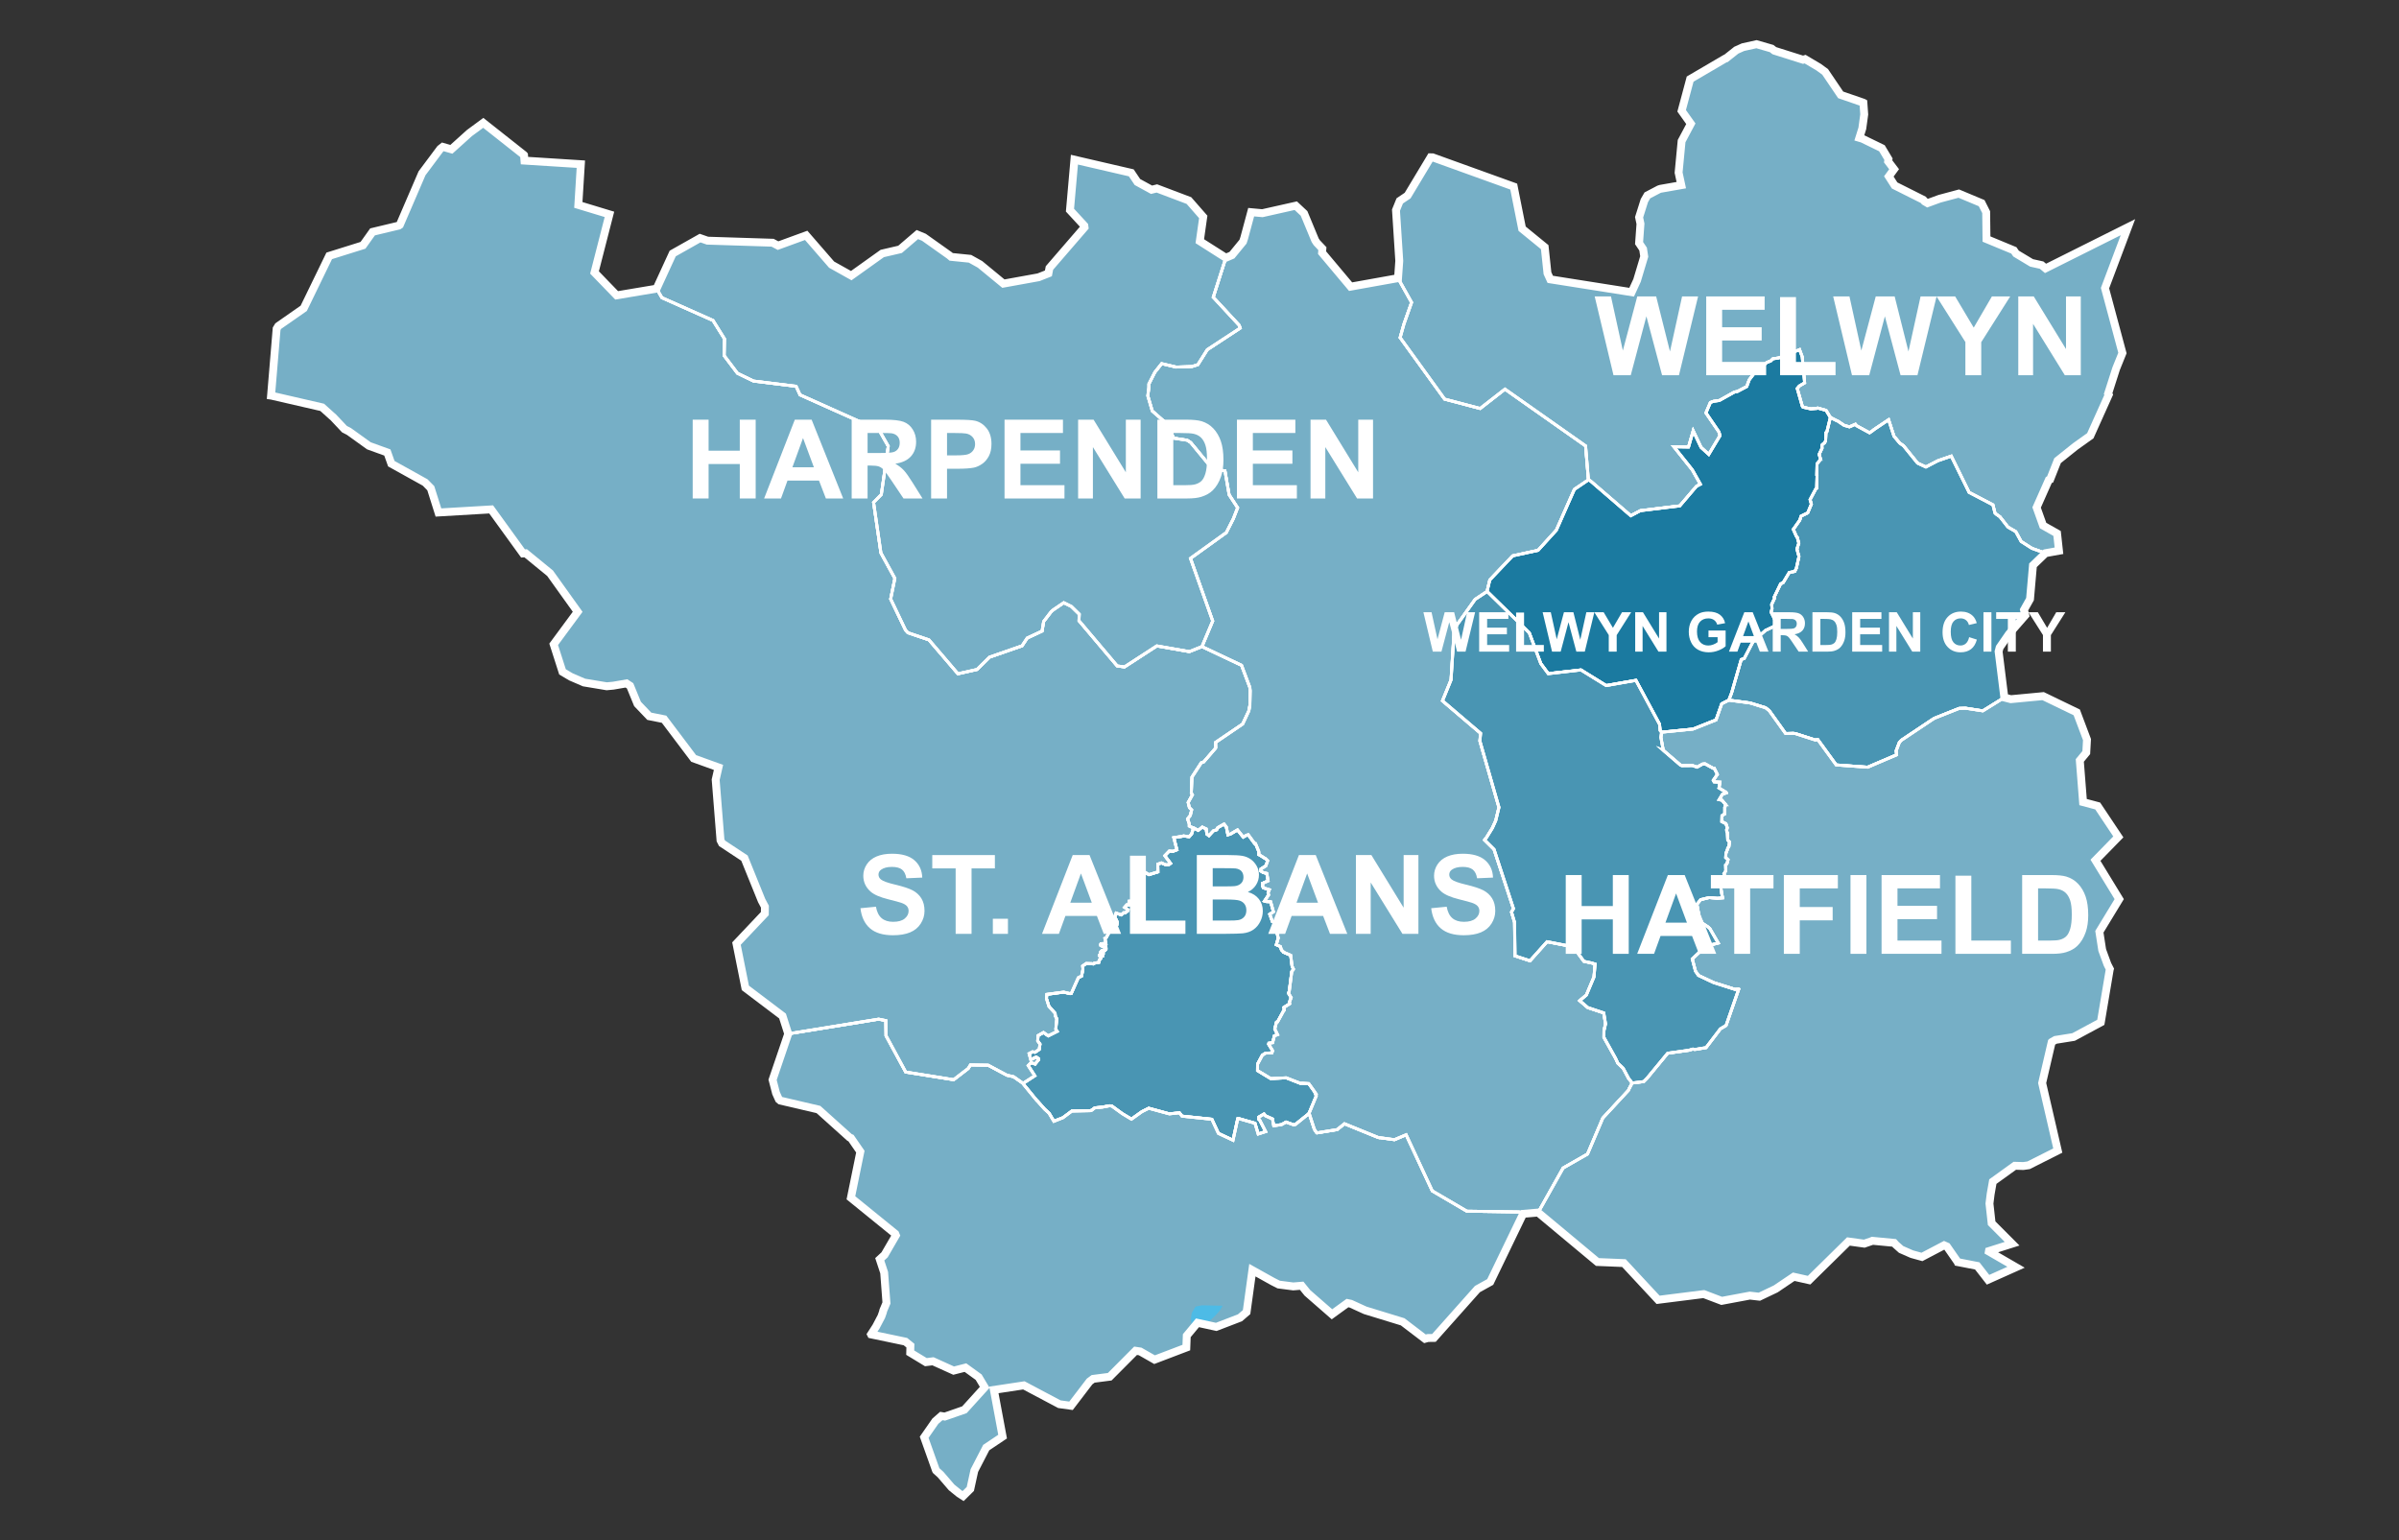 <?xml version="1.0" encoding="UTF-8"?><svg id="cars-clouds" xmlns="http://www.w3.org/2000/svg" width="380" height="244" viewBox="0 0 380 244"><rect x="0" y="0" width="380" height="244" fill="#333333" stroke="none"/><defs><style>.cls-1{fill:#42beee;}.cls-1,.cls-2{stroke-width:0px;}.cls-3{fill:#1b7aa0;}.cls-3,.cls-4,.cls-5,.cls-6,.cls-7{stroke:#fff;stroke-miterlimit:10;}.cls-3,.cls-5,.cls-6,.cls-7{stroke-width:.452px;}.cls-8{isolation:isolate;}.cls-4{stroke-width:1.25px;}.cls-4,.cls-6{fill:none;}.cls-5{fill:#4995b3;}.cls-9{opacity:.8;}.cls-2{fill:#fff;}.cls-7{fill:#76afc6;}</style></defs><g id="districtpaths"><path id="AL-01_districtpath" class="cls-5" d="m174.286,151.976l.022-.067.081-.125-.273-.414.014-.036.015-0.0.485.096.007-.107.114-.215-.01-.011-.455-.186.005-.043.231-.262.01-.024.18-.045.207.094.023-.008.153-.133.103-.158-.011-.218-.026-.118-.296.045-.512-.247-.039-.145.009-.037.059-.121.782-.039-.155-.795.067-.022.158-.127.348-.615.021-.384-.013-.053.115-.136.67.059.176-.053.171-.516-.024-.073.018-.029.188-.162.078-.415-.15-.404-.08-.12-.101-.047-.04-.047.009-.41.162-.457.838.285.39-.347.155.048.027-.008.412-.295.082-.198-.563-.391.341-.394.309.023.065-.605.528-.028.089-.12.159.015.363-.161.086-.345.327-.31-.505-.819.069-.106-.169-.971.985-.005.308-1.793.103-.061.8.5,1.431-.435-.02-1.223.569-.205.701.304.498-.038.253-.193-.911-1.215.716-.741.586.044.618-.236-.498-1.927,1.397-.224.009-.007.138-.046.887.13.387-.429.291-.951.068-.01.694.381.645-.521.627.296.102.814.324.247.708-.767.522-.165.164-.331.999-.572.368.469.246,1.226.389-.107,1.129-.66.915,1.137.523-.303.267-.066.999,1.375.147.019.51,1.227.036.361-.036.15.484.28.456.298.077.021.401.37.006.013-.3.817-.772.486-.057.303.406.26.575.141.215,1.18-.887.396.044.518.079.179.035.023.929.281-.208.499.085.336-.649.966.299.088.673.029.441,1.592-.584.38.425,1.179.393.13.685-.004.019.013-.172,1.599-.188.084.183.78-.305,1.053.649.288.166.541.25.239.047.102,1.161.499.228,1.77.218.42-.018.07-.254.315-.394,3.092-.118.352.422.695-.281.702.043.268-.914.57.048.463-.136.129-.003.028-.895,1.637-.024-.002-.169.086-.267,1.074.439.902-.505.191-.275,1.083-.597.086-.034.16.637,1.04-.13.342-.971.022-.536.329-.757,1.413-.008,1.029,2.099,1.269,2.455-.122,2.218.868.362-.011.983.06.927,1.296.27.641-1.142,2.753-.127.135-2.038,1.64-.28.06-1.209-.436-.698.399-1.254.188-.188-1.077-1.098-.493-.244-.297-.847.499.022.354.14.115.941,1.822-1.184.38-.504-1.706-2.688-.769-.043.021-.753,3.442-2.312-1.087-1.036-2.238-4.729-.492-.41-.53-1.598.168-3.262-.889-1.092.546-1.648,1.179-1.425-.855-1.683-1.22-.37-.042-1.116.21-1.214.12-.458.359-.268.09-2.904.057-1.413,1.052-1.436.569-.761-1.282-.706-.644-1.191-1.341-.04-.015-2.161-2.641-.021-.078,1.853-1.206-1.042-1.619.453-.467.641.231.577-.721-.014-.113-.382-.277-.871.424-.265-.97.552-.287.373.078.678-.447.126-.838-.368-.528.064-.839.857-.48.757.528,1.405-.706-.212-.338.153-1.656-.232-.454-.024-.36-.032-.084-.956-1.078-.39-1.242.056-.654,2.672-.354,1.017.241.186-.029,1.117-2.498.516-.255.216-1.096-.047-.506.568-.395.916.028.173.047.191-.127.042-.003.666-.12.08-.389.164-.092Z"/><path id="AL-02_districtpath" class="cls-7" d="m218.312,180.193l2.567.353,1.855-.78,4.137,8.889,5.484,3.215,8.274.118.631.301-5.21,10.793-2.03,1.128-6.886,7.738-.962.013-.457.127-3.534-2.692-5.929-1.818-2.277-1.04-.538-.114-2.453,1.78-3.891-3.394-.911-1.131-1.333.11-2.302-.297-.944-.478-3.227-1.8-.917,6.645-1.046.898-3.756,1.444-2.975-.648-1.697,2.038-.071,1.885-5.03,1.916-2.284-1.302-.725-.108-4.095,4.112-2.63.339-.561.417-2.94,3.85-1.843-.255-5.628-2.982-4.745.718,1.379,7.401-2.593,1.738-1.884,3.645-.637,2.91-1.14,1.125-.616-.395-1.215-.983-1.732-2.018-.718-.652-.031-.05-1.858-5.218,1.773-2.547.938-.819.549.09,3.117-1.082,3.213-3.548-.962-1.614-2.091-1.512-1.869.477-3.272-1.481-1.125.141-2.483-1.506.03-1.112-.787-.637-5.439-1.139-.005-.011.799-1.243.833-1.586.243-.686.062-.271.499-1.188-.362-4.807-.697-2.114.764-.706,1.792-3.087-.102-.242-7.023-5.703,1.493-7.312-1.484-2.151-.229-.098-4.927-4.426-6.037-1.41-.229-.191-.45-.995-.544-2.111,2.474-7.282,14.33-2.327,1.131.236.03,2.391,3.12,5.756,7.591,1.212,2.309-1.776.348-.567,2.808.043,2.998,1.601.024-.002,1.011.231,1.502,1.055.021.078,2.161,2.641.04.015,1.191,1.341.706.644.761,1.282,1.436-.569,1.413-1.052,2.904-.057.268-.09.458-.359,1.214-.12,1.116-.21.37.042,1.683,1.22,1.425.855,1.648-1.179,1.092-.546,3.262.889,1.598-.168.41.53,4.729.492,1.036,2.238,2.312,1.087.753-3.442.043-.021,2.688.769.504,1.706,1.184-.38-.941-1.822-.14-.115-.022-.354.847-.499.244.297,1.098.493.188,1.077,1.254-.188.698-.399,1.209.436.28-.06,2.038-1.64.127-.135.828,2.533.379.568.028.016,3.207-.521,1.166-.926,5.333,2.171.011.003Z"/><path id="AL-03_districtpath" class="cls-7" d="m187.471,132.418l-.138.046-.009.007-1.397.224.498,1.927-.618.236-.586-.044-.716.741.911,1.215-.253.193-.498.038-.701-.304-.569.205.02,1.223-1.431.435-.8-.5-.103.061-.308,1.793-.985.005.169.971-.069.106.505.819-.327.31-.086.345-.363.161-.159-.015-.089.12-.528.028-.065.605-.309-.023-.341.394.563.391-.082.198-.412.295-.027.008-.155-.048-.39.347-.838-.285-.162.457-.009.41.04.047.101.047.08.12.15.404-.078.415-.188.162-.018.029.024.073-.171.516-.176.053-.67-.059-.115.136.013.053-.021.384-.348.615-.158.127-.067.022.155.795-.782.039-.059.121-.009.037.039.145.512.247.296-.045.026.118.011.218-.103.158-.153.133-.023.008-.207-.094-.18.045-.01.024-.231.262-.005.043.455.186.01.011-.114.215-.007.107-.485-.096-.015 0-.014.036.273.414-.081.125-.022.067-.164.092-.08.389-.666.12-.042.003-.191.127-.173-.047-.916-.028-.568.395.047.506-.216,1.096-.516.255-1.117,2.498-.186.029-1.017-.241-2.672.354-.056.654.39,1.242.956,1.078.032.084.024.36.232.454-.153,1.656.212.338-1.405.706-.757-.528-.857.48-.064.839.368.528-.126.838-.678.447-.373-.078-.552.287.265.97.871-.424.382.277.014.113-.577.721-.641-.231-.453.467,1.042,1.619-1.853,1.206-1.502-1.055-1.011-.231-.024.002-2.998-1.601-2.808-.043-.348.567-2.309,1.776-7.591-1.212-3.12-5.756-.03-2.391-1.131-.236-14.33,2.327-.9-2.821-5.891-4.455-1.404-7.018,4.491-4.75.011-1.1-.516-.97-2.722-6.721-3.546-2.341-.247-.472-.768-9.603.448-1.952-3.933-1.418-4.689-6.215-2.343-.469-1.861-1.951-1.179-2.872-.579-.382-2.076.358-1.048.097-3.589-.597-2.078-.896-1.334-.788-1.398-4.367,3.799-5.149-4.37-6.111-3.87-3.167-.411.034-5.05-6.978-8.349.491-1.214-3.848-.898-.912-5.353-2.974-.628-1.773-2.923-1.058-3.161-2.274-.708-.364-1.811-1.921-.173-.142-1.546-1.391-8.025-1.85-.073-.01.884-10.595.257-.419,4.036-2.814,4.035-8.308,5.353-1.676,1.512-2.126,4.152-.995.17-.116,3.517-8.172,2.89-3.871.4-.315,1.359.389,2.854-2.575,2.196-1.616,6.42,5.072.039.044.069.866,8.928.565-.398,6.455,4.927,1.495-2.363,9.205,3.508,3.624,6.324-1.06.841,1.429,8.098,3.607,1.818,2.919-.053,2.656,2.106,2.792,2.542,1.23,6.612.811.147.048.607,1.329,9.889,4.429,2.206.398,1.882,3.309-1.1,7.658-1.226,1.247,1.161,8.001,2.21,4.031-.665,3.277,2.356,4.923.373.412,3.334,1.129,4.593,5.373,3.025-.682,1.993-1.956,5.134-1.784.824-1.242,2.352-1.099.25-1.522,1.192-1.554.351-.303,1.645-1.115,1.204.592,1.25,1.225-.05,1.036,6.054,7.159,1.147.164,5.131-3.33,5.151.901,2.002-.796,6.269,2.961,1.314,3.498.055.541-.047,2.31-.161.862-.978,2.091-4.286,2.912.023.814-.016.075-.019.032-1.874,2.174-.398.146-1.465,2.259-.105,2.525.178.278-.676,1.216.197.815.358.356-.213.888-.435.539.268.771.001.363.657.314-.291.951-.387.429-.887-.13Z"/><path id="AL-04_districtpath" class="cls-7" d="m208.234,172.957l-.927-1.296-.983-.06-.362.011-2.218-.868-2.455.122-2.099-1.269.008-1.029.757-1.413.536-.329.971-.022.13-.342-.637-1.04.034-.16.597-.086.275-1.083.505-.191-.439-.902.267-1.074.169-.086.024.002.895-1.637.003-.028.136-.129-.048-.463.914-.57-.043-.268.281-.702-.422-.695.118-.352.394-3.092.254-.315.018-.07-.218-.42-.228-1.77-1.161-.499-.047-.102-.25-.239-.166-.541-.649-.288.305-1.053-.183-.78.188-.084.172-1.599-.019-.013-.685.004-.393-.13-.425-1.179.584-.38-.441-1.592-.673-.029-.299-.088.649-.966-.085-.336.208-.499-.929-.281-.035-.023-.079-.179-.044-.518.887-.396-.215-1.18-.575-.141-.406-.26.057-.303.772-.486.3-.817-.006-.013-.401-.37-.077-.021-.456-.298-.484-.28.036-.15-.036-.361-.51-1.227-.147-.019-.999-1.375-.267.066-.523.303-.915-1.137-1.129.66-.389.107-.246-1.226-.368-.469-.999.572-.164.331-.522.165-.708.767-.324-.247-.102-.814-.627-.296-.645.521-.694-.381-.068.01-.657-.314-.001-.363-.268-.771.435-.539.213-.888-.358-.356-.197-.815.676-1.216-.178-.278.105-2.525,1.465-2.259.398-.146,1.874-2.174.019-.032.016-.075-.023-.814,4.286-2.912.978-2.091.161-.862.047-2.31-.055-.541-1.314-3.498-6.269-2.961,1.704-4.053-3.523-9.924,5.633-4.053.029-.003,1.124-2.218.681-1.74-1.343-2.054-.657-3.785-2.056-.369-.23-.302-3.145-3.825-.535-.345-.021-.019-2.15-.33-.936-2.153-2.445-2.147-.704-2.401.162-1.322.004-.556.942-1.858,1.087-1.367,2.307.543,2.492-.091.928-.288,1.499-2.378,5.213-3.417-.164-.449-4.107-4.437,1.995-6.255.966-.411,1.754-2.143.184-.55,1.107-4.118,1.772.161,5.293-1.189,1.312,1.226,1.752,4.228.053.09.219.329.881.93-.052.639,4.521,5.385,7.514-1.347,2.151,3.843-1.214,3.433-.602,2.143,7.046,9.74,5.628,1.486,3.933-3.063,12.771,8.988.445,5.384-2.224,1.507-2.859,6.467-2.899,3.192-4.015.872-3.627,3.816-.431,1.821-1.893,1.253-2.869,4.026-.482,1.341-.47,7.394-1.352,3.31,6.033,5.142-.111,1.228,3.018,10.511-.508,2.102-.526,1.163-.913,1.48-.329.424,1.501,1.487,3.077,9.389-.309.541.484,1.636.07,5.306,2.377.778,2.701-3.023,4.162.808,1.664,2.298,1.226.261.554.173-.175,2.041-1.202,2.859-1.063.901,1.278,1.095,2.533.845.283,1.734-.245,1.057-.014,1.083,1.852,3.321.359.776.841.795.862,1.612.567.727-.465.883-.125.284-4.054,4.383-2.424,5.707-3.867,2.212-3.958,7.053-2.38.203-.631-.301-8.274-.118-5.484-3.215-4.137-8.889-1.855.78-2.567-.353-.011-.003-5.333-2.171-1.166.926-3.207.521-.028-.016-.379-.568-.828-2.533,1.142-2.753-.27-.641Z"/><path id="AL-05_districtpath" class="cls-7" d="m185.9,69.409l2.15.33.021.019.535.345,3.145,3.825.23.302,2.056.369.657,3.785,1.343,2.054-.681,1.74-1.124,2.218-.029.003-5.633,4.053,3.523,9.924-1.704,4.053-2.002.796-5.151-.901-5.131,3.33-1.147-.164-6.054-7.159.05-1.036-1.25-1.225-1.204-.592-1.645,1.115-.351.303-1.192,1.554-.25,1.522-2.352,1.099-.824,1.242-5.134,1.784-1.993,1.956-3.025.682-4.593-5.373-3.334-1.129-.373-.412-2.356-4.923.665-3.277-2.21-4.031-1.161-8.001,1.226-1.247,1.1-7.658-1.882-3.309-2.206-.398-9.889-4.429-.607-1.329-.147-.048-6.612-.811-2.542-1.23-2.106-2.792.053-2.656-1.818-2.919-8.098-3.607-.841-1.429,2.556-5.567,4.333-2.444,1.176.41,10.31.327.864.459,4.457-1.626,4.026,4.636,3.112,1.743,4.911-3.507,2.821-.656,2.737-2.345,1.039.43,4.034,2.862.284.243,2.984.301,1.586.885,3.707,3.052,5.563-1.006,1.563-.616.164-.853,5.561-6.439-.036-.264-2.272-2.463.703-7.996,9.004,2.086.975,1.454,2.239,1.226.843-.208,5.076,1.918,2.268,2.593-.544,3.845,4.125,2.625-1.995,6.255,4.107,4.437.164.449-5.213,3.417-1.499,2.378-.928.288-2.492.091-2.307-.543-1.087,1.367-.942,1.858-.004.556-.162,1.322.704,2.401,2.445,2.147.936,2.153Z"/><path id="AL-06_districtpath" class="cls-7" d="m291.563,15.028l3.591,1.238.005.003.133,1.852-.303,2.217-.469,1.496.457.133,3.115,1.516,1.039,1.736-.053.342.944,1.248-.834,1.139.918,1.433,4.545,2.28.199.242.472.279,1.901-.696,3.046-.816,3.619,1.512.718,1.425.051,4.264,4.333,1.795.346.503,2.461,1.478,1.589.353.622.519,13.056-6.528-3.633,9.653,2.761,10.284-.998,2.465-1.268,3.966.097.177-2.921,6.497-2.377,1.695-2.809,2.248-1.179,2.976-.21.088-1.931,4.356,1.022,2.861,2.219,1.252.3,2.74-2.128.385-2.155-.763-1.706-1.093-.856-1.563-1.188-.687-.095-.088-1.223-1.575-.593-.411-.189-.18-.328-1.298-3.774-1.972-2.825-5.742-2.123.729-1.897.99-1.315-.612-2.23-2.752-.594-.417-.917-1.097-.847-2.606-2.336,1.57-.133.12-.547.377-2.036-1.105-.208-.248-.948.415-.822-.232-1.091-.729-.014-.001-.146-.048-.952-.488-.679-1.117-1.327-.366-.117.058-.991.074-1.229-.276-.102-.148-.803-2.811.331-.396.845-.497-.386-4.129-.417-1.127-3.318,1.316-.902.137-.357.345-.606.225-1.936,1.631-.862,1.14-.383,1.052-1.489.786-.455.08-2.406,1.345-.921.127-.496.19-.695,1.645,2.05,3.006.177.588-1.785,2.98-1.219-1.106-1.246-2.63-.739,2.567-2.317-.038,2.913,3.649,1.287,2.285-.632.333-2.635,3.094-6.245.758-1.515.805-6.39-5.512-.323-.171-.445-5.384-12.771-8.988-3.933,3.063-5.628-1.486-7.046-9.74.602-2.143,1.214-3.433-2.151-3.843.195-2.736-.52-8.04.595-1.464,1.248-.841,3.645-6.065.315.01,12.846,4.63,1.331,6.675,3.577,2.918.438,4.136.443.965,12.886,2.037.858-1.867,1.137-3.791-.001-.007-.176-1.161-.638-.951.22-3.06-.217-1.033.833-2.641.479-.825,1.833-.963.235-.077,3.305-.582-.427-1.986.476-4.993,1.462-2.747-1.456-2.05,1.345-5.024,5.556-3.254.113-.022,1.648-1.307,1.059-.475,2.136-.472,2.395.692.427.334,4.549,1.439.322-.101,2.141,1.267,1.031.75,2.467,3.646Z"/><path id="AL-07_districtpath" class="cls-5" d="m288.356,72.665l-.214-.678.463-.981-.025-.438.051-.117.381-.318.161-.294.052-1.311.153-.155.545-2.249.952.488.146.048.014.001,1.091.729.822.232.948-.415.208.248,2.036,1.105.547-.377.133-.12,2.336-1.57.847,2.606.917,1.097.594.417,2.23,2.752,1.315.612,1.897-.99,2.123-.729,2.825,5.742,3.774,1.972.328,1.298.189.18.593.411,1.223,1.575.095.088,1.188.687.856,1.563,1.706,1.093,2.155.763-1.99,1.917-.469,5.363-.957,1.701.208.859-2.567,2.942-1.496,2.166-.164.63.908,7.287-3.407,2.115-2.756-.425-.981.031-3.907,1.552-.402.25-4.864,3.251-.315.349-.5,1.314.072.642-4.591,1.961-4.977-.36-2.927-4.025-.382.077-3.137-1.011-.353-.049-1.217.036-2.6-3.63-.58-.458-2.46-.758-3.362-.443.443-1.152,1.522-5.286.475-.169,1.821-3.471.548-.09,1.014-.889,1.5-.705.289-.464-.164-.22-.747-1.482.147-.588-.064-.64.473-1.013-.064-.169,1.011-2.09.408-.193.96-1.608.88-.168.256-.536.4-1.826-.321-1.178.302-.932-.254-.939-.146-.171-.478-1.071,1.03-1.473.201-.63,1.054-.517.579-1.382-.208-.712.889-1.666.155-.12.059-2.049-.043-.05.045-1.807.534-.634.006-.161Z"/><path id="AL-08_districtpath" class="cls-3" d="m284.055,83.865l.478,1.071.146.171.254.939-.302.932.321,1.178-.4,1.826-.256.536-.88.168-.96,1.608-.408.193-1.011,2.09.064.169-.473,1.013.064.64-.147.588.747,1.482.164.22-.289.464-1.5.705-1.014.889-.548.09-1.821,3.471-.475.169-1.522,5.286-.443,1.152-1.121.573-.9,2.556-3.653,1.452-.008.002-4.973.496-.23-.276-.097-.997-3.738-6.948-4.712.825-3.998-2.473-5.175.587-1.184-1.6-1.829-4.875-6.674-6.546.431-1.821,3.627-3.816,4.015-.872,2.899-3.192,2.859-6.467,2.224-1.507.323.171,6.39,5.512,1.515-.805,6.245-.758,2.635-3.094.632-.333-1.287-2.285-2.913-3.649,2.317.038.739-2.567,1.246,2.63,1.219,1.106,1.785-2.98-.177-.588-2.05-3.006.695-1.645.496-.19.921-.127,2.406-1.345.455-.08,1.489-.786.383-1.052.862-1.14,1.936-1.631.606-.225.357-.345.902-.137,3.318-1.316.417,1.127.386,4.129-.845.497-.331.396.803,2.811.102.148,1.229.276.991-.074.117-.058,1.327.366.679,1.117-.545,2.249-.153.155-.052,1.311-.161.294-.381.318-.051.117.025.438-.463.981.214.678-.006.161-.534.634-.045,1.807.043.05-.059,2.049-.155.12-.889,1.666.208.712-.579,1.382-1.054.517-.201.63-1.03,1.473Z"/><path id="AL-09_districtpath" class="cls-7" d="m273.32,127.437l-.555-.66-.457-.102.507-.84.629-.238-.031-.072-1.132-.699.003-.009.15-.903-.919-.05-.138-.254.646-.932-.484-.96-.182-.01-1.284-.703-.39.031-.865.493-.739-.257-1.681.018-.203-.078-2.743-2.358-.374-2.047.107-.812,4.973-.496.008-.002,3.653-1.452.9-2.556,1.121-.573,3.362.443,2.46.758.58.458,2.6,3.63,1.217-.036.353.049,3.137,1.011.382-.077,2.927,4.025,4.977.36,4.591-1.961-.072-.642.5-1.314.315-.349,4.864-3.251.402-.25,3.907-1.552.981-.031,2.756.425,3.407-2.115,1.029.266,5.114-.485,5.326,2.575,1.623,4.312-.114,2.061-1.025,1.242.516,6.596,2.318.62,3.269,4.898-3.622,3.7,3.761,6.156-3.142,5.167.448,2.902.833,2.273.376.736-.017.059-1.413,8.381-4.31,2.323-2.868.458-.578.327-.024.021-1.51,6.488,2.474,10.697-4.627,2.333-.846.116-1.332-.04-3.48,2.507-.353,2.004-.183,1.473.344,3.115,3.24,3.248-3.666,1.163-.012.069,4.304,2.493-4.436,1.984-1.707-2.194-3.088-.602-.001-.003-1.711-2.465-.446-.198-3.517,1.847-1.598-.443-1.701-.746-.822-.731-.281-.309-3.447-.33-.132.059-1.153.397-2.509-.346-6.232,6.13-2.432-.545-2.853,1.927-2.592,1.237-1.513-.172-4.454.832-2.831-1.074-.035.002-7.207.909-5.413-5.822-4.194-.172-9.395-7.833,3.958-7.053,3.867-2.212,2.424-5.707,4.054-4.383.125-.284.465-.883,1.837-.23.478-.484,3.302-4.004,3.369-.472.626-.19.203.051.209.001,1.675-.28,2.27-2.976.9-.535,2.006-5.755-.014-.007-.601.04-3.38-1.077-2.389-1.127-.468-.682-.507-1.932,2.152-2.022,1.956-.494-1.321-2.28-.305-.276-.883-.58-.438-.738-.425-2.255.585-.742,1.347-.331,1.315.107.825-.064-.143-.653-.227-1.651.653-1.299-.081-.212.295-.45-.03-.943.223-.223.165-.602-.372-.339.043-.692.297-.767-.011-.055.177-.208.09-.686-.02-.111-.253-.264-.057-1.191-.092-.138-.027-.301.052-.088.044-.254-.197-.612-.66-.338.023-.945.44-.278-0-1.004.036-.035.091-.455Z"/><path id="AL-10_districtpath" class="cls-5" d="m263.454,118.855l2.743,2.358.203.078,1.681-.018.739.257.865-.493.39-.031,1.284.703.182.01.484.96-.646.932.138.254.919.05-.15.903-.003.009,1.132.699.031.072-.629.238-.507.84.457.102.555.66-.091.455-.036.035 0,1.004-.44.278-.023.945.66.338.197.612-.044.254-.052.088.027.301.092.138.057,1.191.253.264.02.111-.09.686-.177.208.011.055-.297.767-.043.692.372.339-.165.602-.223.223.03.943-.295.45.081.212-.653,1.299.227,1.651.143.653-.825.064-1.315-.107-1.347.331-.585.742.425,2.255.438.738.883.58.305.276,1.321,2.28-1.956.494-2.152,2.022.507,1.932.468.682,2.389,1.127,3.38,1.077.601-.04.014.007-2.006,5.755-.9.535-2.27,2.976-1.675.28-.209-.001-.203-.051-.626.19-3.369.472-3.302,4.004-.478.484-1.837.23-.567-.727-.862-1.612-.841-.795-.359-.776-1.852-3.321.014-1.083.245-1.057-.283-1.734-2.533-.845-1.278-1.095,1.063-.901,1.202-2.859.175-2.041-.554-.173-1.226-.261-1.664-2.298-4.162-.808-2.701,3.023-2.377-.778-.07-5.306-.484-1.636.309-.541-3.077-9.389-1.501-1.487.329-.424.913-1.48.526-1.163.508-2.102-3.018-10.511.111-1.228-6.033-5.142,1.352-3.31.47-7.394.482-1.341,2.869-4.026,1.893-1.253,6.674,6.546,1.829,4.875,1.184,1.6,5.175-.587,3.998,2.473,4.712-.825,3.738,6.948.097.997.23.276-.107.812.374,2.047Z"/></g><g class="cls-9"><polygon class="cls-1" points="188.345 211.342 188.533 210.933 187.984 211.591 187.968 212.038 188.1 211.913 188.345 211.342"/><polygon class="cls-1" points="192.471 208.439 193.186 207.648 193.668 206.852 192.161 206.818 190.423 206.778 189.374 206.984 188.77 208.008 188.633 208.927 188.733 209.621 188.712 210.543 188.533 210.933 189.681 209.554 191.238 209.893 191.642 209.227 192.471 208.439"/></g><g id="districtpaths-2"><path id="AL-01_districtpath-2" class="cls-6" d="m174.286,151.976l.022-.067.081-.125-.273-.414.014-.036.015-0.0.485.096.007-.107.114-.215-.01-.011-.455-.186.005-.043.231-.262.01-.024.18-.045.207.094.023-.008.153-.133.103-.158-.011-.218-.026-.118-.296.045-.512-.247-.039-.145.009-.037.059-.121.782-.039-.155-.795.067-.022.158-.127.348-.615.021-.384-.013-.053.115-.136.67.059.176-.053.171-.516-.024-.073.018-.029.188-.162.078-.415-.15-.404-.08-.12-.101-.047-.04-.047.009-.41.162-.457.838.285.39-.347.155.048.027-.008.412-.295.082-.198-.563-.391.341-.394.309.023.065-.605.528-.028.089-.12.159.015.363-.161.086-.345.327-.31-.505-.819.069-.106-.169-.971.985-.005.308-1.793.103-.061.8.5,1.431-.435-.02-1.223.569-.205.701.304.498-.038.253-.193-.911-1.215.716-.741.586.044.618-.236-.498-1.927,1.397-.224.009-.007.138-.046.887.13.387-.429.291-.951.068-.01.694.381.645-.521.627.296.102.814.324.247.708-.767.522-.165.164-.331.999-.572.368.469.246,1.226.389-.107,1.129-.66.915,1.137.523-.303.267-.066.999,1.375.147.019.51,1.227.036.361-.036.15.484.28.456.298.077.021.401.37.006.013-.3.817-.772.486-.057.303.406.26.575.141.215,1.18-.887.396.044.518.079.179.035.023.929.281-.208.499.085.336-.649.966.299.088.673.029.441,1.592-.584.38.425,1.179.393.13.685-.004.019.013-.172,1.599-.188.084.183.78-.305,1.053.649.288.166.541.25.239.047.102,1.161.499.228,1.77.218.42-.018.07-.254.315-.394,3.092-.118.352.422.695-.281.702.043.268-.914.57.048.463-.136.129-.003.028-.895,1.637-.024-.002-.169.086-.267,1.074.439.902-.505.191-.275,1.083-.597.086-.034.16.637,1.04-.13.342-.971.022-.536.329-.757,1.413-.008,1.029,2.099,1.269,2.455-.122,2.218.868.362-.011.983.06.927,1.296.27.641-1.142,2.753-.127.135-2.038,1.64-.28.06-1.209-.436-.698.399-1.254.188-.188-1.077-1.098-.493-.244-.297-.847.499.022.354.14.115.941,1.822-1.184.38-.504-1.706-2.688-.769-.043.021-.753,3.442-2.312-1.087-1.036-2.238-4.729-.492-.41-.53-1.598.168-3.262-.889-1.092.546-1.648,1.179-1.425-.855-1.683-1.22-.37-.042-1.116.21-1.214.12-.458.359-.268.09-2.904.057-1.413,1.052-1.436.569-.761-1.282-.706-.644-1.191-1.341-.04-.015-2.161-2.641-.021-.078,1.853-1.206-1.042-1.619.453-.467.641.231.577-.721-.014-.113-.382-.277-.871.424-.265-.97.552-.287.373.078.678-.447.126-.838-.368-.528.064-.839.857-.48.757.528,1.405-.706-.212-.338.153-1.656-.232-.454-.024-.36-.032-.084-.956-1.078-.39-1.242.056-.654,2.672-.354,1.017.241.186-.029,1.117-2.498.516-.255.216-1.096-.047-.506.568-.395.916.028.173.047.191-.127.042-.003.666-.12.08-.389.164-.092Z"/><path id="AL-02_districtpath-2" class="cls-6" d="m218.312,180.193l2.567.353,1.855-.78,4.137,8.889,5.484,3.215,8.274.118.631.301-5.21,10.793-2.03,1.128-6.886,7.738-.962.013-.457.127-3.534-2.692-5.929-1.818-2.277-1.04-.538-.114-2.453,1.78-3.891-3.394-.911-1.131-1.333.11-2.302-.297-.944-.478-3.227-1.8-.917,6.645-1.046.898-3.756,1.444-2.975-.648-1.697,2.038-.071,1.885-5.03,1.916-2.284-1.302-.725-.108-4.095,4.112-2.63.339-.561.417-2.94,3.85-1.843-.255-5.628-2.982-4.745.718,1.379,7.401-2.593,1.738-1.884,3.645-.637,2.91-1.14,1.125-.616-.395-1.215-.983-1.732-2.018-.718-.652-.031-.05-1.858-5.218,1.773-2.547.938-.819.549.09,3.117-1.082,3.213-3.548-.962-1.614-2.091-1.512-1.869.477-3.272-1.481-1.125.141-2.483-1.506.03-1.112-.787-.637-5.439-1.139-.005-.011.799-1.243.833-1.586.243-.686.062-.271.499-1.188-.362-4.807-.697-2.114.764-.706,1.792-3.087-.102-.242-7.023-5.703,1.493-7.312-1.484-2.151-.229-.098-4.927-4.426-6.037-1.41-.229-.191-.45-.995-.544-2.111,2.474-7.282,14.33-2.327,1.131.236.03,2.391,3.12,5.756,7.591,1.212,2.309-1.776.348-.567,2.808.043,2.998,1.601.024-.002,1.011.231,1.502,1.055.021.078,2.161,2.641.04.015,1.191,1.341.706.644.761,1.282,1.436-.569,1.413-1.052,2.904-.057.268-.09.458-.359,1.214-.12,1.116-.21.37.042,1.683,1.22,1.425.855,1.648-1.179,1.092-.546,3.262.889,1.598-.168.41.53,4.729.492,1.036,2.238,2.312,1.087.753-3.442.043-.021,2.688.769.504,1.706,1.184-.38-.941-1.822-.14-.115-.022-.354.847-.499.244.297,1.098.493.188,1.077,1.254-.188.698-.399,1.209.436.28-.06,2.038-1.64.127-.135.828,2.533.379.568.028.016,3.207-.521,1.166-.926,5.333,2.171.011.003Z"/><path id="AL-03_districtpath-2" class="cls-6" d="m187.471,132.418l-.138.046-.009.007-1.397.224.498,1.927-.618.236-.586-.044-.716.741.911,1.215-.253.193-.498.038-.701-.304-.569.205.02,1.223-1.431.435-.8-.5-.103.061-.308,1.793-.985.005.169.971-.069.106.505.819-.327.31-.086.345-.363.161-.159-.015-.089.12-.528.028-.065.605-.309-.023-.341.394.563.391-.082.198-.412.295-.027.008-.155-.048-.39.347-.838-.285-.162.457-.009.41.04.047.101.047.08.12.15.404-.078.415-.188.162-.018.029.024.073-.171.516-.176.053-.67-.059-.115.136.013.053-.021.384-.348.615-.158.127-.067.022.155.795-.782.039-.059.121-.009.037.039.145.512.247.296-.045.026.118.011.218-.103.158-.153.133-.023.008-.207-.094-.18.045-.01.024-.231.262-.005.043.455.186.01.011-.114.215-.007.107-.485-.096-.015 0-.014.036.273.414-.081.125-.022.067-.164.092-.08.389-.666.12-.042.003-.191.127-.173-.047-.916-.028-.568.395.047.506-.216,1.096-.516.255-1.117,2.498-.186.029-1.017-.241-2.672.354-.056.654.39,1.242.956,1.078.032.084.024.36.232.454-.153,1.656.212.338-1.405.706-.757-.528-.857.48-.064.839.368.528-.126.838-.678.447-.373-.078-.552.287.265.97.871-.424.382.277.014.113-.577.721-.641-.231-.453.467,1.042,1.619-1.853,1.206-1.502-1.055-1.011-.231-.024.002-2.998-1.601-2.808-.043-.348.567-2.309,1.776-7.591-1.212-3.12-5.756-.03-2.391-1.131-.236-14.33,2.327-.9-2.821-5.891-4.455-1.404-7.018,4.491-4.75.011-1.1-.516-.97-2.722-6.721-3.546-2.341-.247-.472-.768-9.603.448-1.952-3.933-1.418-4.689-6.215-2.343-.469-1.861-1.951-1.179-2.872-.579-.382-2.076.358-1.048.097-3.589-.597-2.078-.896-1.334-.788-1.398-4.367,3.799-5.149-4.37-6.111-3.87-3.167-.411.034-5.05-6.978-8.349.491-1.214-3.848-.898-.912-5.353-2.974-.628-1.773-2.923-1.058-3.161-2.274-.708-.364-1.811-1.921-.173-.142-1.546-1.391-8.025-1.85-.073-.01.884-10.595.257-.419,4.036-2.814,4.035-8.308,5.353-1.676,1.512-2.126,4.152-.995.17-.116,3.517-8.172,2.89-3.871.4-.315,1.359.389,2.854-2.575,2.196-1.616,6.42,5.072.039.044.069.866,8.928.565-.398,6.455,4.927,1.495-2.363,9.205,3.508,3.624,6.324-1.06.841,1.429,8.098,3.607,1.818,2.919-.053,2.656,2.106,2.792,2.542,1.23,6.612.811.147.048.607,1.329,9.889,4.429,2.206.398,1.882,3.309-1.1,7.658-1.226,1.247,1.161,8.001,2.21,4.031-.665,3.277,2.356,4.923.373.412,3.334,1.129,4.593,5.373,3.025-.682,1.993-1.956,5.134-1.784.824-1.242,2.352-1.099.25-1.522,1.192-1.554.351-.303,1.645-1.115,1.204.592,1.25,1.225-.05,1.036,6.054,7.159,1.147.164,5.131-3.33,5.151.901,2.002-.796,6.269,2.961,1.314,3.498.055.541-.047,2.31-.161.862-.978,2.091-4.286,2.912.023.814-.016.075-.019.032-1.874,2.174-.398.146-1.465,2.259-.105,2.525.178.278-.676,1.216.197.815.358.356-.213.888-.435.539.268.771.001.363.657.314-.291.951-.387.429-.887-.13Z"/><path id="AL-04_districtpath-2" class="cls-6" d="m208.234,172.957l-.927-1.296-.983-.06-.362.011-2.218-.868-2.455.122-2.099-1.269.008-1.029.757-1.413.536-.329.971-.022.13-.342-.637-1.04.034-.16.597-.086.275-1.083.505-.191-.439-.902.267-1.074.169-.086.024.002.895-1.637.003-.028.136-.129-.048-.463.914-.57-.043-.268.281-.702-.422-.695.118-.352.394-3.092.254-.315.018-.07-.218-.42-.228-1.77-1.161-.499-.047-.102-.25-.239-.166-.541-.649-.288.305-1.053-.183-.78.188-.084.172-1.599-.019-.013-.685.004-.393-.13-.425-1.179.584-.38-.441-1.592-.673-.029-.299-.088.649-.966-.085-.336.208-.499-.929-.281-.035-.023-.079-.179-.044-.518.887-.396-.215-1.18-.575-.141-.406-.26.057-.303.772-.486.3-.817-.006-.013-.401-.37-.077-.021-.456-.298-.484-.28.036-.15-.036-.361-.51-1.227-.147-.019-.999-1.375-.267.066-.523.303-.915-1.137-1.129.66-.389.107-.246-1.226-.368-.469-.999.572-.164.331-.522.165-.708.767-.324-.247-.102-.814-.627-.296-.645.521-.694-.381-.068.01-.657-.314-.001-.363-.268-.771.435-.539.213-.888-.358-.356-.197-.815.676-1.216-.178-.278.105-2.525,1.465-2.259.398-.146,1.874-2.174.019-.032.016-.075-.023-.814,4.286-2.912.978-2.091.161-.862.047-2.31-.055-.541-1.314-3.498-6.269-2.961,1.704-4.053-3.523-9.924,5.633-4.053.029-.003,1.124-2.218.681-1.74-1.343-2.054-.657-3.785-2.056-.369-.23-.302-3.145-3.825-.535-.345-.021-.019-2.15-.33-.936-2.153-2.445-2.147-.704-2.401.162-1.322.004-.556.942-1.858,1.087-1.367,2.307.543,2.492-.091.928-.288,1.499-2.378,5.213-3.417-.164-.449-4.107-4.437,1.995-6.255.966-.411,1.754-2.143.184-.55,1.107-4.118,1.772.161,5.293-1.189,1.312,1.226,1.752,4.228.053.09.219.329.881.93-.052.639,4.521,5.385,7.514-1.347,2.151,3.843-1.214,3.433-.602,2.143,7.046,9.74,5.628,1.486,3.933-3.063,12.771,8.988.445,5.384-2.224,1.507-2.859,6.467-2.899,3.192-4.015.872-3.627,3.816-.431,1.821-1.893,1.253-2.869,4.026-.482,1.341-.47,7.394-1.352,3.31,6.033,5.142-.111,1.228,3.018,10.511-.508,2.102-.526,1.163-.913,1.48-.329.424,1.501,1.487,3.077,9.389-.309.541.484,1.636.07,5.306,2.377.778,2.701-3.023,4.162.808,1.664,2.298,1.226.261.554.173-.175,2.041-1.202,2.859-1.063.901,1.278,1.095,2.533.845.283,1.734-.245,1.057-.014,1.083,1.852,3.321.359.776.841.795.862,1.612.567.727-.465.883-.125.284-4.054,4.383-2.424,5.707-3.867,2.212-3.958,7.053-2.38.203-.631-.301-8.274-.118-5.484-3.215-4.137-8.889-1.855.78-2.567-.353-.011-.003-5.333-2.171-1.166.926-3.207.521-.028-.016-.379-.568-.828-2.533,1.142-2.753-.27-.641Z"/><path id="AL-05_districtpath-2" class="cls-6" d="m185.9,69.409l2.15.33.021.019.535.345,3.145,3.825.23.302,2.056.369.657,3.785,1.343,2.054-.681,1.74-1.124,2.218-.029.003-5.633,4.053,3.523,9.924-1.704,4.053-2.002.796-5.151-.901-5.131,3.33-1.147-.164-6.054-7.159.05-1.036-1.25-1.225-1.204-.592-1.645,1.115-.351.303-1.192,1.554-.25,1.522-2.352,1.099-.824,1.242-5.134,1.784-1.993,1.956-3.025.682-4.593-5.373-3.334-1.129-.373-.412-2.356-4.923.665-3.277-2.21-4.031-1.161-8.001,1.226-1.247,1.1-7.658-1.882-3.309-2.206-.398-9.889-4.429-.607-1.329-.147-.048-6.612-.811-2.542-1.23-2.106-2.792.053-2.656-1.818-2.919-8.098-3.607-.841-1.429,2.556-5.567,4.333-2.444,1.176.41,10.31.327.864.459,4.457-1.626,4.026,4.636,3.112,1.743,4.911-3.507,2.821-.656,2.737-2.345,1.039.43,4.034,2.862.284.243,2.984.301,1.586.885,3.707,3.052,5.563-1.006,1.563-.616.164-.853,5.561-6.439-.036-.264-2.272-2.463.703-7.996,9.004,2.086.975,1.454,2.239,1.226.843-.208,5.076,1.918,2.268,2.593-.544,3.845,4.125,2.625-1.995,6.255,4.107,4.437.164.449-5.213,3.417-1.499,2.378-.928.288-2.492.091-2.307-.543-1.087,1.367-.942,1.858-.004.556-.162,1.322.704,2.401,2.445,2.147.936,2.153Z"/><path id="AL-06_districtpath-2" class="cls-6" d="m291.563,15.028l3.591,1.238.005.003.133,1.852-.303,2.217-.469,1.496.457.133,3.115,1.516,1.039,1.736-.053.342.944,1.248-.834,1.139.918,1.433,4.545,2.28.199.242.472.279,1.901-.696,3.046-.816,3.619,1.512.718,1.425.051,4.264,4.333,1.795.346.503,2.461,1.478,1.589.353.622.519,13.056-6.528-3.633,9.653,2.761,10.284-.998,2.465-1.268,3.966.097.177-2.921,6.497-2.377,1.695-2.809,2.248-1.179,2.976-.21.088-1.931,4.356,1.022,2.861,2.219,1.252.3,2.74-2.128.385-2.155-.763-1.706-1.093-.856-1.563-1.188-.687-.095-.088-1.223-1.575-.593-.411-.189-.18-.328-1.298-3.774-1.972-2.825-5.742-2.123.729-1.897.99-1.315-.612-2.23-2.752-.594-.417-.917-1.097-.847-2.606-2.336,1.57-.133.12-.547.377-2.036-1.105-.208-.248-.948.415-.822-.232-1.091-.729-.014-.001-.146-.048-.952-.488-.679-1.117-1.327-.366-.117.058-.991.074-1.229-.276-.102-.148-.803-2.811.331-.396.845-.497-.386-4.129-.417-1.127-3.318,1.316-.902.137-.357.345-.606.225-1.936,1.631-.862,1.14-.383,1.052-1.489.786-.455.08-2.406,1.345-.921.127-.496.19-.695,1.645,2.05,3.006.177.588-1.785,2.98-1.219-1.106-1.246-2.63-.739,2.567-2.317-.038,2.913,3.649,1.287,2.285-.632.333-2.635,3.094-6.245.758-1.515.805-6.39-5.512-.323-.171-.445-5.384-12.771-8.988-3.933,3.063-5.628-1.486-7.046-9.74.602-2.143,1.214-3.433-2.151-3.843.195-2.736-.52-8.04.595-1.464,1.248-.841,3.645-6.065.315.01,12.846,4.63,1.331,6.675,3.577,2.918.438,4.136.443.965,12.886,2.037.858-1.867,1.137-3.791-.001-.007-.176-1.161-.638-.951.22-3.06-.217-1.033.833-2.641.479-.825,1.833-.963.235-.077,3.305-.582-.427-1.986.476-4.993,1.462-2.747-1.456-2.05,1.345-5.024,5.556-3.254.113-.022,1.648-1.307,1.059-.475,2.136-.472,2.395.692.427.334,4.549,1.439.322-.101,2.141,1.267,1.031.75,2.467,3.646Z"/><path id="AL-07_districtpath-2" class="cls-6" d="m288.356,72.665l-.214-.678.463-.981-.025-.438.051-.117.381-.318.161-.294.052-1.311.153-.155.545-2.249.952.488.146.048.014.001,1.091.729.822.232.948-.415.208.248,2.036,1.105.547-.377.133-.12,2.336-1.57.847,2.606.917,1.097.594.417,2.23,2.752,1.315.612,1.897-.99,2.123-.729,2.825,5.742,3.774,1.972.328,1.298.189.18.593.411,1.223,1.575.095.088,1.188.687.856,1.563,1.706,1.093,2.155.763-1.99,1.917-.469,5.363-.957,1.701.208.859-2.567,2.942-1.496,2.166-.164.63.908,7.287-3.407,2.115-2.756-.425-.981.031-3.907,1.552-.402.25-4.864,3.251-.315.349-.5,1.314.072.642-4.591,1.961-4.977-.36-2.927-4.025-.382.077-3.137-1.011-.353-.049-1.217.036-2.6-3.63-.58-.458-2.46-.758-3.362-.443.443-1.152,1.522-5.286.475-.169,1.821-3.471.548-.09,1.014-.889,1.5-.705.289-.464-.164-.22-.747-1.482.147-.588-.064-.64.473-1.013-.064-.169,1.011-2.09.408-.193.96-1.608.88-.168.256-.536.4-1.826-.321-1.178.302-.932-.254-.939-.146-.171-.478-1.071,1.03-1.473.201-.63,1.054-.517.579-1.382-.208-.712.889-1.666.155-.12.059-2.049-.043-.05.045-1.807.534-.634.006-.161Z"/><path id="AL-08_districtpath-2" class="cls-6" d="m284.055,83.865l.478,1.071.146.171.254.939-.302.932.321,1.178-.4,1.826-.256.536-.88.168-.96,1.608-.408.193-1.011,2.09.064.169-.473,1.013.064.64-.147.588.747,1.482.164.22-.289.464-1.5.705-1.014.889-.548.09-1.821,3.471-.475.169-1.522,5.286-.443,1.152-1.121.573-.9,2.556-3.653,1.452-.008.002-4.973.496-.23-.276-.097-.997-3.738-6.948-4.712.825-3.998-2.473-5.175.587-1.184-1.6-1.829-4.875-6.674-6.546.431-1.821,3.627-3.816,4.015-.872,2.899-3.192,2.859-6.467,2.224-1.507.323.171,6.39,5.512,1.515-.805,6.245-.758,2.635-3.094.632-.333-1.287-2.285-2.913-3.649,2.317.038.739-2.567,1.246,2.63,1.219,1.106,1.785-2.98-.177-.588-2.05-3.006.695-1.645.496-.19.921-.127,2.406-1.345.455-.08,1.489-.786.383-1.052.862-1.14,1.936-1.631.606-.225.357-.345.902-.137,3.318-1.316.417,1.127.386,4.129-.845.497-.331.396.803,2.811.102.148,1.229.276.991-.074.117-.058,1.327.366.679,1.117-.545,2.249-.153.155-.052,1.311-.161.294-.381.318-.051.117.025.438-.463.981.214.678-.006.161-.534.634-.045,1.807.043.05-.059,2.049-.155.12-.889,1.666.208.712-.579,1.382-1.054.517-.201.63-1.03,1.473Z"/><path id="AL-09_districtpath-2" class="cls-6" d="m273.32,127.437l-.555-.66-.457-.102.507-.84.629-.238-.031-.072-1.132-.699.003-.009.15-.903-.919-.05-.138-.254.646-.932-.484-.96-.182-.01-1.284-.703-.39.031-.865.493-.739-.257-1.681.018-.203-.078-2.743-2.358-.374-2.047.107-.812,4.973-.496.008-.002,3.653-1.452.9-2.556,1.121-.573,3.362.443,2.46.758.58.458,2.6,3.63,1.217-.036.353.049,3.137,1.011.382-.077,2.927,4.025,4.977.36,4.591-1.961-.072-.642.5-1.314.315-.349,4.864-3.251.402-.25,3.907-1.552.981-.031,2.756.425,3.407-2.115,1.029.266,5.114-.485,5.326,2.575,1.623,4.312-.114,2.061-1.025,1.242.516,6.596,2.318.62,3.269,4.898-3.622,3.7,3.761,6.156-3.142,5.167.448,2.902.833,2.273.376.736-.017.059-1.413,8.381-4.31,2.323-2.868.458-.578.327-.024.021-1.51,6.488,2.474,10.697-4.627,2.333-.846.116-1.332-.04-3.48,2.507-.353,2.004-.183,1.473.344,3.115,3.24,3.248-3.666,1.163-.012.069,4.304,2.493-4.436,1.984-1.707-2.194-3.088-.602-.001-.003-1.711-2.465-.446-.198-3.517,1.847-1.598-.443-1.701-.746-.822-.731-.281-.309-3.447-.33-.132.059-1.153.397-2.509-.346-6.232,6.13-2.432-.545-2.853,1.927-2.592,1.237-1.513-.172-4.454.832-2.831-1.074-.035.002-7.207.909-5.413-5.822-4.194-.172-9.395-7.833,3.958-7.053,3.867-2.212,2.424-5.707,4.054-4.383.125-.284.465-.883,1.837-.23.478-.484,3.302-4.004,3.369-.472.626-.19.203.051.209.001,1.675-.28,2.27-2.976.9-.535,2.006-5.755-.014-.007-.601.04-3.38-1.077-2.389-1.127-.468-.682-.507-1.932,2.152-2.022,1.956-.494-1.321-2.28-.305-.276-.883-.58-.438-.738-.425-2.255.585-.742,1.347-.331,1.315.107.825-.064-.143-.653-.227-1.651.653-1.299-.081-.212.295-.45-.03-.943.223-.223.165-.602-.372-.339.043-.692.297-.767-.011-.055.177-.208.09-.686-.02-.111-.253-.264-.057-1.191-.092-.138-.027-.301.052-.088.044-.254-.197-.612-.66-.338.023-.945.44-.278-0-1.004.036-.035.091-.455Z"/><path id="AL-10_districtpath-2" class="cls-6" d="m263.454,118.855l2.743,2.358.203.078,1.681-.018.739.257.865-.493.39-.031,1.284.703.182.01.484.96-.646.932.138.254.919.05-.15.903-.003.009,1.132.699.031.072-.629.238-.507.84.457.102.555.66-.091.455-.036.035 0,1.004-.44.278-.023.945.66.338.197.612-.044.254-.052.088.027.301.092.138.057,1.191.253.264.02.111-.09.686-.177.208.011.055-.297.767-.043.692.372.339-.165.602-.223.223.03.943-.295.45.081.212-.653,1.299.227,1.651.143.653-.825.064-1.315-.107-1.347.331-.585.742.425,2.255.438.738.883.58.305.276,1.321,2.28-1.956.494-2.152,2.022.507,1.932.468.682,2.389,1.127,3.38,1.077.601-.04.014.007-2.006,5.755-.9.535-2.27,2.976-1.675.28-.209-.001-.203-.051-.626.19-3.369.472-3.302,4.004-.478.484-1.837.23-.567-.727-.862-1.612-.841-.795-.359-.776-1.852-3.321.014-1.083.245-1.057-.283-1.734-2.533-.845-1.278-1.095,1.063-.901,1.202-2.859.175-2.041-.554-.173-1.226-.261-1.664-2.298-4.162-.808-2.701,3.023-2.377-.778-.07-5.306-.484-1.636.309-.541-3.077-9.389-1.501-1.487.329-.424.913-1.48.526-1.163.508-2.102-3.018-10.511.111-1.228-6.033-5.142,1.352-3.31.47-7.394.482-1.341,2.869-4.026,1.893-1.253,6.674,6.546,1.829,4.875,1.184,1.6,5.175-.587,3.998,2.473,4.712-.825,3.738,6.948.097.997.23.276-.107.812.374,2.047Z"/></g><polygon class="cls-4" points="336.193 55.926 333.432 45.642 337.065 35.989 324.01 42.517 323.388 41.999 321.799 41.646 319.338 40.168 318.992 39.664 314.659 37.87 314.608 33.606 313.89 32.181 310.271 30.669 307.225 31.485 305.324 32.181 304.852 31.903 304.653 31.661 300.108 29.381 299.189 27.947 300.024 26.808 299.079 25.561 299.133 25.219 298.094 23.483 294.979 21.967 294.521 21.834 294.99 20.337 295.293 18.12 295.159 16.269 295.154 16.266 291.563 15.028 289.096 11.382 288.064 10.632 285.923 9.365 285.601 9.465 281.052 8.027 280.625 7.692 278.23 7 276.094 7.472 275.035 7.947 273.387 9.255 273.274 9.277 267.718 12.53 266.373 17.554 267.828 19.604 266.366 22.351 265.89 27.344 266.317 29.33 263.012 29.912 262.777 29.989 260.944 30.952 260.465 31.777 259.632 34.418 259.849 35.452 259.629 38.511 260.267 39.462 260.443 40.623 260.444 40.631 259.307 44.422 258.449 46.289 245.562 44.252 245.119 43.287 244.681 39.151 241.103 36.233 239.772 29.558 226.926 24.927 226.611 24.918 222.966 30.982 221.719 31.824 221.124 33.288 221.643 41.328 221.448 44.064 213.934 45.411 209.414 40.026 209.465 39.387 208.585 38.457 208.366 38.127 208.313 38.038 206.561 33.809 205.25 32.584 199.957 33.773 198.185 33.611 197.077 37.73 196.894 38.28 195.139 40.422 194.173 40.833 190.048 38.208 190.592 34.363 188.324 31.771 183.248 29.852 182.405 30.06 180.166 28.834 179.19 27.379 170.186 25.293 169.483 33.29 171.755 35.752 171.791 36.017 166.23 42.456 166.067 43.308 164.504 43.924 158.94 44.931 155.233 41.879 153.647 40.994 150.663 40.692 150.379 40.449 146.345 37.587 145.306 37.156 142.569 39.502 139.748 40.157 134.837 43.664 131.724 41.921 127.698 37.285 123.241 38.911 122.376 38.452 112.067 38.125 110.891 37.716 106.558 40.16 104.002 45.727 97.678 46.787 94.171 43.163 96.534 33.958 91.607 32.463 92.005 26.009 83.077 25.443 83.008 24.577 82.969 24.533 76.549 19.462 74.354 21.078 71.499 23.653 70.14 23.264 69.74 23.579 66.85 27.45 63.333 35.622 63.163 35.739 59.011 36.734 57.499 38.859 52.146 40.535 48.111 48.843 44.075 51.657 43.818 52.076 42.935 62.671 43.008 62.681 51.034 64.53 52.58 65.922 52.753 66.064 54.564 67.984 55.272 68.349 58.433 70.623 61.356 71.681 61.985 73.454 67.337 76.428 68.236 77.34 69.45 81.188 77.799 80.697 82.849 87.675 83.26 87.641 87.131 90.809 91.502 96.919 87.703 102.069 89.101 106.436 90.435 107.224 92.513 108.12 96.102 108.718 97.15 108.62 99.226 108.262 99.805 108.644 100.983 111.515 102.845 113.466 105.188 113.935 109.876 120.15 113.809 121.568 113.362 123.52 114.129 133.123 114.376 133.595 117.922 135.936 120.644 142.657 121.159 143.627 121.148 144.728 116.657 149.478 118.061 156.496 123.952 160.952 124.853 163.773 122.378 171.055 122.922 173.166 123.373 174.161 123.601 174.352 129.638 175.762 134.565 180.188 134.794 180.286 136.278 182.438 134.785 189.75 141.808 195.453 141.91 195.695 140.118 198.782 139.354 199.488 140.051 201.602 140.413 206.41 139.914 207.598 139.851 207.868 139.609 208.554 138.776 210.139 137.977 211.382 137.982 211.393 143.421 212.532 144.207 213.169 144.177 214.281 146.66 215.787 147.785 215.647 151.057 217.128 152.926 216.651 155.017 218.163 155.978 219.777 152.765 223.325 149.648 224.407 149.099 224.317 148.16 225.136 146.388 227.683 148.246 232.901 148.276 232.951 148.994 233.603 150.726 235.621 151.941 236.605 152.557 237 153.697 235.875 154.334 232.965 156.218 229.32 158.811 227.582 157.432 220.181 162.177 219.463 167.805 222.446 169.648 222.701 172.589 218.851 173.15 218.435 175.78 218.095 179.874 213.983 180.599 214.09 182.883 215.392 187.913 213.476 187.984 211.591 189.681 209.554 192.656 210.201 196.412 208.757 197.459 207.858 198.376 201.214 201.603 203.014 202.546 203.492 204.848 203.789 206.181 203.679 207.093 204.81 210.983 208.204 213.437 206.424 213.974 206.538 216.252 207.579 222.181 209.396 225.715 212.089 226.172 211.961 227.134 211.948 234.02 204.211 236.05 203.083 241.261 192.29 243.64 192.088 253.035 199.921 257.229 200.093 262.641 205.915 269.849 205.006 269.884 205.004 272.715 206.079 277.169 205.246 278.682 205.418 281.274 204.181 284.127 202.254 286.559 202.799 292.791 196.669 295.3 197.015 296.453 196.619 296.585 196.56 300.032 196.89 300.313 197.199 301.134 197.929 302.836 198.676 304.434 199.118 307.95 197.271 308.396 197.469 310.107 199.935 310.108 199.938 313.197 200.539 314.904 202.734 319.34 200.749 315.036 198.256 315.048 198.187 318.715 197.024 315.475 193.776 315.13 190.661 315.313 189.187 315.666 187.183 319.146 184.676 320.478 184.716 321.324 184.6 325.951 182.267 323.477 171.57 324.987 165.082 325.011 165.061 325.589 164.734 328.456 164.276 332.767 161.953 334.179 153.572 334.197 153.512 333.821 152.777 332.988 150.504 332.54 147.602 335.682 142.435 331.921 136.279 335.542 132.578 332.273 127.68 329.955 127.061 329.439 120.465 330.464 119.223 330.578 117.162 328.955 112.851 323.629 110.276 318.515 110.761 317.486 110.495 316.578 103.209 316.742 102.579 318.237 100.413 320.804 97.471 320.596 96.612 321.553 94.911 322.021 89.548 324.012 87.63 326.139 87.246 325.839 84.506 323.62 83.254 322.598 80.393 324.529 76.037 324.739 75.949 325.917 72.973 328.726 70.725 331.103 69.03 334.024 62.534 333.927 62.357 335.196 58.392 336.193 55.926"/><g id="towntexts"><g id="AL-HARPENDEN_towntext" class="cls-8"><path class="cls-2" d="m109.722,78.965v-12.481h2.519v4.912h4.939v-4.912h2.519v12.481h-2.519v-5.457h-4.939v5.457h-2.519Z"/><path class="cls-2" d="m133.56,78.965h-2.741l-1.09-2.835h-4.989l-1.03,2.835h-2.673l4.861-12.481h2.665l4.997,12.481Zm-4.64-4.938l-1.72-4.631-1.685,4.631h3.405Z"/><path class="cls-2" d="m134.905,78.965v-12.481h5.304c1.334,0,2.303.112,2.907.336.605.225,1.089.623,1.452,1.196s.545,1.229.545,1.967c0,.936-.275,1.71-.826,2.32-.551.61-1.374.995-2.469,1.154.545.318.994.667,1.35,1.047.354.38.832,1.056,1.435,2.026l1.523,2.435h-3.014l-1.822-2.716c-.646-.971-1.09-1.582-1.328-1.835-.238-.252-.491-.425-.758-.519s-.69-.141-1.269-.141h-.511v5.21h-2.519Zm2.519-7.203h1.864c1.209,0,1.964-.051,2.265-.153s.537-.278.707-.528c.17-.249.256-.562.256-.936,0-.42-.112-.759-.337-1.017-.224-.258-.54-.421-.949-.49-.204-.028-.817-.043-1.839-.043h-1.967v3.167Z"/><path class="cls-2" d="m147.488,78.965v-12.481h4.044c1.532,0,2.531.062,2.997.187.715.188,1.313.595,1.796,1.222.482.627.724,1.438.724,2.431,0,.767-.139,1.411-.417,1.933-.278.522-.631.933-1.06,1.23s-.864.495-1.307.592c-.603.119-1.474.179-2.614.179h-1.643v4.708h-2.521Zm2.521-10.37v3.542h1.379c.993,0,1.657-.065,1.992-.196.335-.13.597-.335.787-.613s.285-.602.285-.971c0-.454-.133-.829-.399-1.123-.268-.295-.605-.48-1.014-.554-.301-.057-.905-.085-1.813-.085h-1.217Z"/><path class="cls-2" d="m159.118,78.965v-12.481h9.254v2.111h-6.733v2.767h6.266v2.103h-6.266v3.397h6.973v2.103h-9.493Z"/><path class="cls-2" d="m170.773,78.965v-12.481h2.452l5.108,8.335v-8.335h2.341v12.481h-2.528l-5.031-8.139v8.139h-2.342Z"/><path class="cls-2" d="m183.33,66.484h4.606c1.038,0,1.83.08,2.375.238.732.216,1.359.599,1.882,1.149.521.55.919,1.225,1.191,2.022s.409,1.781.409,2.95c0,1.028-.128,1.913-.384,2.657-.311.908-.758,1.643-1.336,2.205-.438.426-1.027.758-1.772.996-.556.176-1.3.264-2.231.264h-4.742v-12.481Zm2.521,2.111v8.267h1.881c.704,0,1.212-.04,1.524-.119.408-.102.748-.275,1.018-.519s.489-.646.659-1.205c.171-.559.256-1.321.256-2.286s-.085-1.706-.256-2.222c-.17-.517-.408-.919-.715-1.209s-.695-.485-1.166-.587c-.352-.08-1.042-.119-2.069-.119h-1.132Z"/><path class="cls-2" d="m195.931,78.965v-12.481h9.254v2.111h-6.733v2.767h6.266v2.103h-6.266v3.397h6.973v2.103h-9.493Z"/><path class="cls-2" d="m207.586,78.965v-12.481h2.452l5.108,8.335v-8.335h2.341v12.481h-2.528l-5.031-8.139v8.139h-2.342Z"/></g><g id="AL-HATFIELD_towntext" class="cls-8"><path class="cls-2" d="m248.013,151.103v-12.481h2.519v4.912h4.939v-4.912h2.519v12.481h-2.519v-5.457h-4.939v5.457h-2.519Z"/><path class="cls-2" d="m271.851,151.103h-2.741l-1.09-2.835h-4.989l-1.03,2.835h-2.673l4.861-12.481h2.665l4.997,12.481Zm-4.64-4.938l-1.72-4.631-1.685,4.631h3.405Z"/><path class="cls-2" d="m274.703,151.103v-10.37h-3.703v-2.111h9.918v2.111h-3.695v10.37h-2.519Z"/><path class="cls-2" d="m282.56,151.103v-12.481h8.557v2.111h-6.036v2.954h5.21v2.111h-5.21v5.304h-2.521Z"/><path class="cls-2" d="m293.118,151.103v-12.481h2.519v12.481h-2.519Z"/><path class="cls-2" d="m298.039,151.103v-12.481h9.254v2.111h-6.733v2.767h6.266v2.103h-6.266v3.397h6.973v2.103h-9.493Z"/><path class="cls-2" d="m309.737,151.103v-12.379h2.519v10.276h6.267v2.103h-8.786Z"/><path class="cls-2" d="m320.31,138.622h4.606c1.038,0,1.83.08,2.375.238.732.216,1.359.599,1.882,1.149.521.55.919,1.225,1.191,2.022s.409,1.781.409,2.95c0,1.028-.128,1.913-.384,2.657-.311.908-.758,1.643-1.336,2.205-.438.426-1.027.758-1.772.996-.556.176-1.3.264-2.231.264h-4.742v-12.481Zm2.521,2.111v8.267h1.881c.704,0,1.212-.04,1.524-.119.408-.102.748-.275,1.018-.519s.489-.646.659-1.205c.171-.559.256-1.321.256-2.286s-.085-1.706-.256-2.222c-.17-.517-.408-.919-.715-1.209s-.695-.485-1.166-.587c-.352-.08-1.042-.119-2.069-.119h-1.132Z"/></g><g id="AL-ST-ALBANS_towntext" class="cls-8"><path class="cls-2" d="m136.296,143.876l2.452-.238c.147.823.447,1.427.898,1.813.451.386,1.06.579,1.826.579.811,0,1.423-.171,1.834-.515.412-.343.617-.745.617-1.205,0-.295-.086-.546-.259-.753-.174-.207-.476-.387-.907-.54-.295-.102-.968-.284-2.018-.545-1.351-.335-2.299-.746-2.844-1.234-.767-.686-1.149-1.524-1.149-2.512,0-.636.181-1.23.541-1.784.36-.553.88-.975,1.558-1.264.679-.29,1.497-.434,2.456-.434,1.566,0,2.746.343,3.538,1.03.791.686,1.207,1.603,1.247,2.749l-2.521.111c-.107-.641-.339-1.103-.693-1.383-.354-.281-.887-.421-1.597-.421-.732,0-1.306.15-1.72.451-.267.193-.4.451-.4.774,0,.295.125.548.375.758.317.267,1.09.545,2.315.835,1.227.29,2.133.589,2.721.898.587.309,1.047.732,1.379,1.268.332.537.498,1.199.498,1.988,0,.715-.198,1.385-.596,2.009s-.96,1.088-1.685,1.392c-.727.303-1.632.455-2.716.455-1.578,0-2.79-.364-3.636-1.094s-1.351-1.792-1.516-3.188Z"/><path class="cls-2" d="m151.374,147.937v-10.37h-3.703v-2.111h9.918v2.111h-3.695v10.37h-2.519Z"/><path class="cls-2" d="m157.266,147.937v-2.393h2.392v2.393h-2.392Z"/><path class="cls-2" d="m177.579,147.937h-2.741l-1.09-2.835h-4.989l-1.03,2.835h-2.673l4.861-12.481h2.665l4.997,12.481Zm-4.64-4.938l-1.72-4.631-1.685,4.631h3.405Z"/><path class="cls-2" d="m178.984,147.937v-12.379h2.519v10.276h6.267v2.103h-8.786Z"/><path class="cls-2" d="m189.575,135.456h4.988c.988,0,1.725.041,2.21.123.485.082.919.254,1.303.515.383.261.702.609.957,1.043.256.435.384.921.384,1.46,0,.585-.158,1.121-.473,1.609-.315.488-.742.855-1.281,1.098.761.222,1.345.599,1.754,1.132.408.534.612,1.161.612,1.882,0,.567-.132,1.12-.396,1.656s-.624.965-1.081,1.286-1.02.518-1.69.592c-.42.045-1.433.074-3.039.085h-4.248v-12.481Zm2.519,2.077v2.886h1.652c.981,0,1.592-.014,1.83-.043.432-.051.77-.2,1.018-.447.247-.247.37-.572.37-.975,0-.386-.106-.699-.319-.941-.213-.241-.529-.387-.949-.439-.25-.028-.968-.043-2.154-.043h-1.447Zm0,4.963v3.337h2.333c.908,0,1.484-.025,1.728-.077.374-.068.68-.234.915-.498.235-.264.353-.617.353-1.06,0-.375-.091-.692-.273-.954s-.444-.451-.788-.57c-.343-.12-1.088-.179-2.234-.179h-2.035Z"/><path class="cls-2" d="m213.413,147.937h-2.741l-1.09-2.835h-4.989l-1.03,2.835h-2.673l4.861-12.481h2.665l4.997,12.481Zm-4.64-4.938l-1.72-4.631-1.685,4.631h3.405Z"/><path class="cls-2" d="m214.775,147.937v-12.481h2.452l5.108,8.335v-8.335h2.341v12.481h-2.528l-5.031-8.139v8.139h-2.342Z"/><path class="cls-2" d="m226.703,143.876l2.452-.238c.147.823.447,1.427.898,1.813.451.386,1.06.579,1.826.579.811,0,1.423-.171,1.834-.515.412-.343.617-.745.617-1.205,0-.295-.086-.546-.259-.753-.174-.207-.476-.387-.907-.54-.295-.102-.968-.284-2.018-.545-1.351-.335-2.299-.746-2.844-1.234-.767-.686-1.149-1.524-1.149-2.512,0-.636.181-1.23.541-1.784.36-.553.88-.975,1.558-1.264.679-.29,1.497-.434,2.456-.434,1.566,0,2.746.343,3.538,1.03.791.686,1.207,1.603,1.247,2.749l-2.521.111c-.107-.641-.339-1.103-.693-1.383-.354-.281-.887-.421-1.597-.421-.732,0-1.306.15-1.72.451-.267.193-.4.451-.4.774,0,.295.125.548.375.758.317.267,1.09.545,2.315.835,1.227.29,2.133.589,2.721.898.587.309,1.047.732,1.379,1.268.332.537.498,1.199.498,1.988,0,.715-.198,1.385-.596,2.009s-.96,1.088-1.685,1.392c-.727.303-1.632.455-2.716.455-1.578,0-2.79-.364-3.636-1.094s-1.351-1.792-1.516-3.188Z"/></g><g id="AL-WELWYN_towntext" class="cls-8"><path class="cls-2" d="m255.577,59.442l-2.979-12.481h2.58l1.881,8.573,2.282-8.573h2.996l2.188,8.718,1.916-8.718h2.536l-3.03,12.481h-2.674l-2.485-9.331-2.478,9.331h-2.733Z"/><path class="cls-2" d="m270.264,59.442v-12.481h9.254v2.111h-6.733v2.767h6.266v2.103h-6.266v3.397h6.973v2.103h-9.493Z"/><path class="cls-2" d="m281.962,59.442v-12.379h2.519v10.276h6.267v2.103h-8.786Z"/><path class="cls-2" d="m293.353,59.442l-2.979-12.481h2.58l1.881,8.573,2.282-8.573h2.996l2.188,8.718,1.916-8.718h2.536l-3.03,12.481h-2.674l-2.485-9.331-2.478,9.331h-2.733Z"/><path class="cls-2" d="m311.316,59.442v-5.253l-4.571-7.228h2.954l2.938,4.938,2.877-4.938h2.903l-4.589,7.245v5.236h-2.512Z"/><path class="cls-2" d="m319.694,59.442v-12.481h2.452l5.108,8.335v-8.335h2.341v12.481h-2.528l-5.031-8.139v8.139h-2.342Z"/></g><g id="AL-WELWYN-GARDEN-CITY_towntext" class="cls-8"><path class="cls-2" d="m226.956,103.23l-1.489-6.241h1.289l.941,4.287,1.141-4.287h1.498l1.094,4.359.958-4.359h1.269l-1.516,6.241h-1.336l-1.243-4.665-1.239,4.665h-1.366Z"/><path class="cls-2" d="m234.299,103.23v-6.241h4.628v1.056h-3.367v1.384h3.133v1.051h-3.133v1.699h3.486v1.051h-4.747Z"/><path class="cls-2" d="m240.148,103.23v-6.189h1.261v5.138h3.133v1.051h-4.394Z"/><path class="cls-2" d="m245.844,103.23l-1.489-6.241h1.289l.941,4.287,1.141-4.287h1.498l1.094,4.359.958-4.359h1.269l-1.516,6.241h-1.336l-1.243-4.665-1.239,4.665h-1.366Z"/><path class="cls-2" d="m254.826,103.23v-2.627l-2.286-3.614h1.478l1.468,2.469,1.44-2.469h1.451l-2.294,3.623v2.618h-1.256Z"/><path class="cls-2" d="m259.015,103.23v-6.241h1.226l2.554,4.168v-4.168h1.171v6.241h-1.265l-2.516-4.069v4.069h-1.17Z"/><path class="cls-2" d="m270.623,100.936v-1.051h2.716v2.486c-.264.255-.645.48-1.147.675s-1.009.291-1.522.291c-.652,0-1.222-.137-1.707-.411s-.85-.665-1.094-1.175c-.244-.509-.366-1.063-.366-1.662,0-.65.137-1.228.409-1.732.273-.505.671-.893,1.196-1.162.399-.207.897-.311,1.494-.311.774,0,1.38.163,1.815.488.435.325.716.774.841,1.347l-1.252.234c-.088-.306-.253-.548-.496-.726-.242-.177-.546-.266-.908-.266-.551,0-.988.175-1.313.523-.325.349-.487.867-.487,1.554,0,.741.164,1.296.493,1.667.329.37.761.555,1.294.555.265,0,.529-.052.794-.155.266-.103.493-.229.684-.377v-.792h-1.443Z"/><path class="cls-2" d="m280.128,103.23h-1.37l-.545-1.417h-2.495l-.515,1.417h-1.337l2.431-6.241h1.332l2.499,6.241Zm-2.32-2.469l-.859-2.316-.843,2.316h1.702Z"/><path class="cls-2" d="m280.801,103.23v-6.241h2.652c.666,0,1.151.056,1.453.169.303.112.544.311.726.598s.273.614.273.983c0,.468-.138.855-.413,1.16-.274.305-.686.498-1.234.577.273.159.498.334.675.524.178.19.417.528.718,1.013l.762,1.217h-1.507l-.911-1.358c-.323-.485-.545-.791-.664-.917-.119-.126-.245-.213-.379-.26-.133-.046-.345-.07-.634-.07h-.256v2.605h-1.26Zm1.26-3.601h.933c.605,0,.981-.026,1.132-.077.15-.051.269-.139.353-.264s.128-.281.128-.468c0-.21-.057-.379-.168-.509-.112-.129-.271-.21-.475-.245-.102-.014-.409-.021-.92-.021h-.983v1.584Z"/><path class="cls-2" d="m287.088,96.989h2.303c.519,0,.916.04,1.188.119.365.108.679.3.94.575.261.275.46.612.596,1.011.137.399.204.891.204,1.475,0,.514-.064.956-.191,1.328-.156.454-.379.821-.668,1.103-.219.213-.514.379-.886.498-.278.088-.649.132-1.115.132h-2.371v-6.241Zm1.26,1.056v4.134h.941c.352,0,.606-.02.762-.06.204-.051.374-.138.509-.26s.245-.323.33-.603c.085-.279.128-.66.128-1.143,0-.482-.043-.853-.128-1.111s-.205-.46-.357-.605c-.153-.144-.348-.243-.584-.294-.176-.04-.52-.06-1.034-.06h-.566Z"/><path class="cls-2" d="m293.388,103.23v-6.241h4.628v1.056h-3.367v1.384h3.133v1.051h-3.133v1.699h3.486v1.051h-4.747Z"/><path class="cls-2" d="m299.217,103.23v-6.241h1.226l2.554,4.168v-4.168h1.171v6.241h-1.265l-2.516-4.069v4.069h-1.17Z"/><path class="cls-2" d="m311.914,100.936l1.222.387c-.188.681-.498,1.187-.935,1.518-.435.331-.988.496-1.657.496-.829,0-1.51-.283-2.044-.849-.533-.566-.8-1.34-.8-2.322,0-1.039.268-1.845.805-2.42.536-.575,1.241-.862,2.115-.862.764,0,1.384.226,1.86.677.284.267.497.65.639,1.149l-1.247.298c-.074-.324-.229-.579-.462-.767-.234-.187-.519-.281-.854-.281-.463,0-.838.166-1.126.498s-.433.87-.433,1.613c0,.789.143,1.351.426,1.686.284.335.653.502,1.107.502.334,0,.622-.106.863-.319.241-.212.415-.547.519-1.004Z"/><path class="cls-2" d="m314.179,103.23v-6.241h1.261v6.241h-1.261Z"/><path class="cls-2" d="m318.044,103.23v-5.185h-1.852v-1.056h4.959v1.056h-1.848v5.185h-1.26Z"/><path class="cls-2" d="m323.603,103.23v-2.627l-2.286-3.614h1.478l1.468,2.469,1.44-2.469h1.451l-2.294,3.623v2.618h-1.256Z"/></g></g></svg>